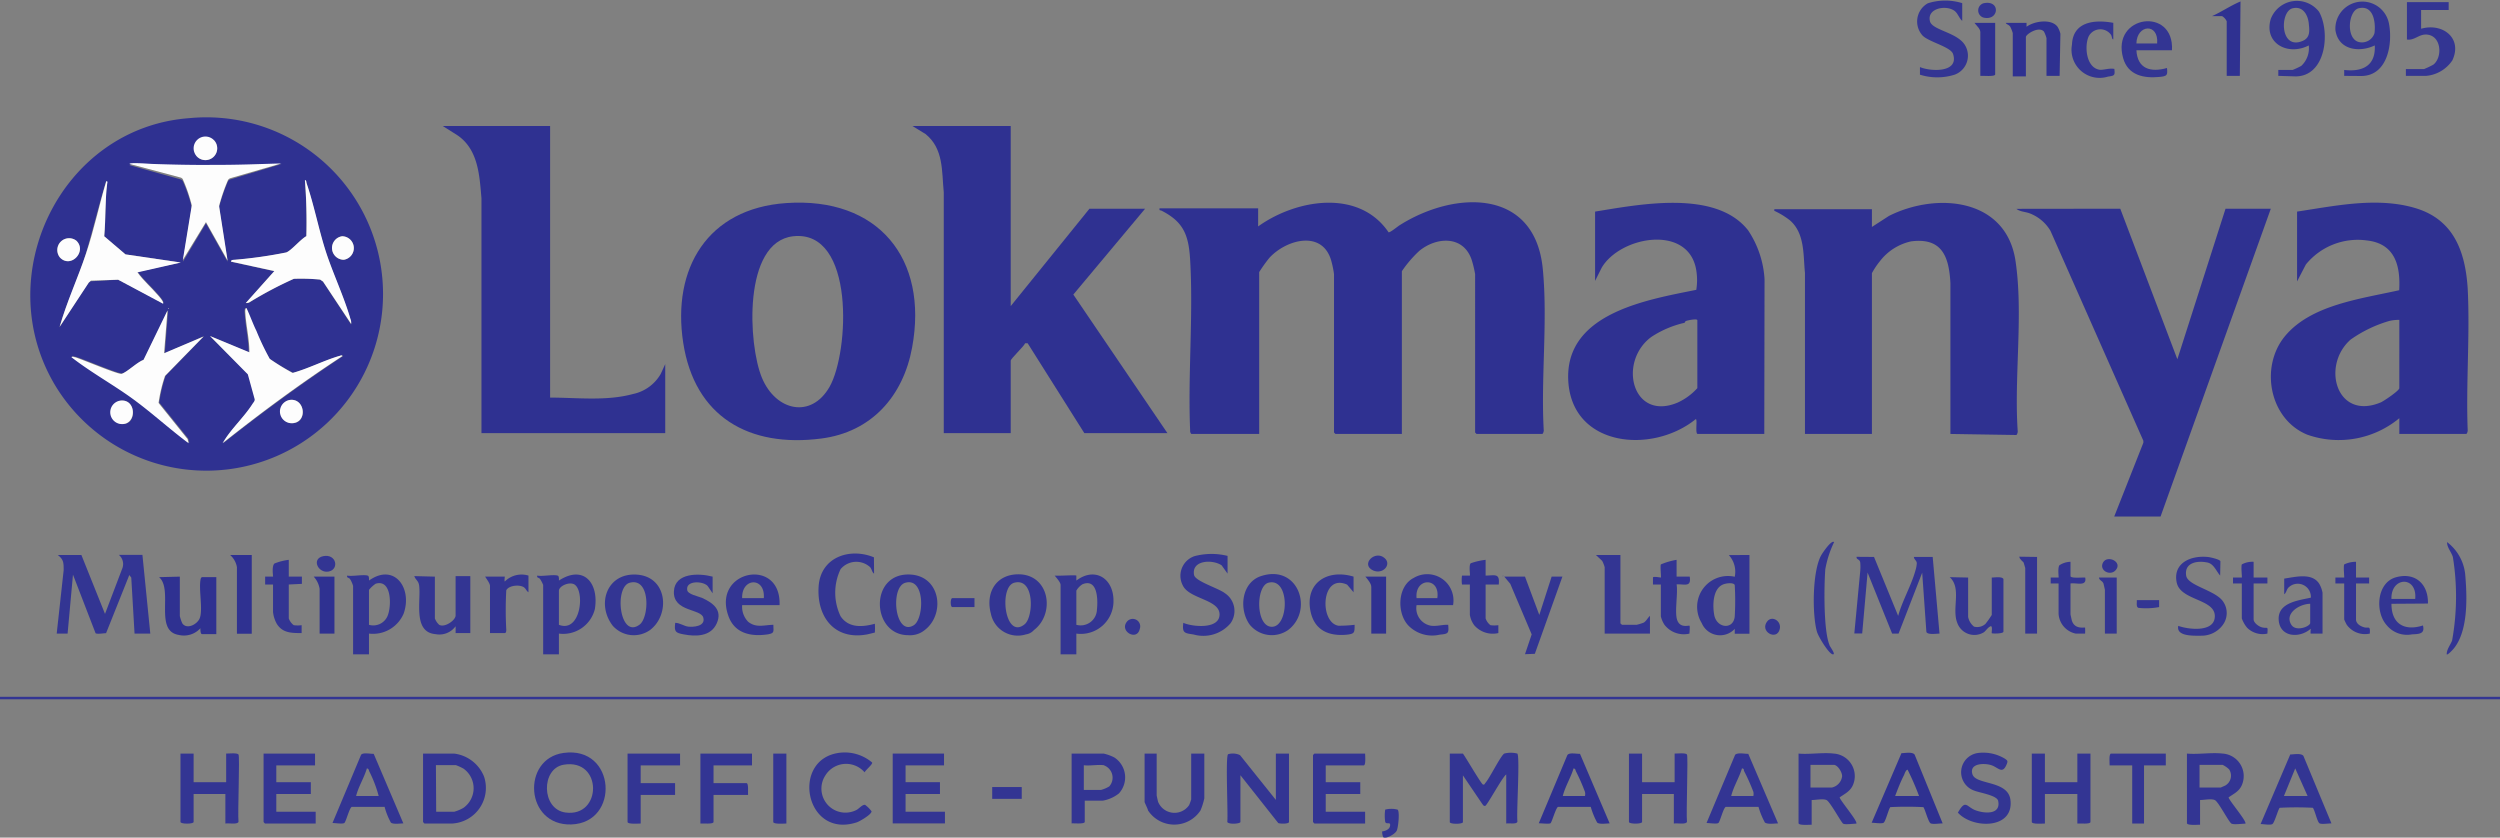 <svg xmlns="http://www.w3.org/2000/svg" viewBox="0 0 190.46 63.81"><rect x="0" y="0" width="190.46" height="63.81" fill="#808080" stroke="none"/><defs><style>.cls-1{fill:#2f3191;}.cls-2{fill:#333593;}.cls-3{fill:#fdfdfd;}.cls-4{fill:none;stroke:#333593;stroke-miterlimit:10;stroke-width:0.19px;}</style></defs><g id="Layer_2" data-name="Layer 2"><g id="Layer_1-2" data-name="Layer 1"><path class="cls-1" d="M14.43,9A13.46,13.46,0,1,1,4.19,29.34C-.79,21,4.63,9.72,14.43,9Zm1.87,1.73A.89.89,0,0,0,15,11.92.89.89,0,0,0,16.3,10.68Zm5.13,1.77c-1.72.05-3.43.12-5.15.15-1.54,0-3.09,0-4.65-.07-.16,0-1.76-.18-1.76,0l3.87,1.08a.32.32,0,0,1,.18.12,11.87,11.87,0,0,1,.69,2l-.68,4.16,1.76-2.93,1.65,2.93-.65-4.16a13.7,13.7,0,0,1,.69-2l.12-.1Zm5.32,12.22a.74.74,0,0,0-.05-.36c-.5-1.74-1.36-3.53-1.92-5.28s-.87-3.46-1.43-5.09c0-.08,0-.23-.12-.21A40.52,40.52,0,0,1,23.34,18c-.44.21-1.15,1.1-1.53,1.24a33.84,33.84,0,0,1-3.95.56c-.11,0-.23,0-.26.14l3.3.72-2.17,2.43a.47.47,0,0,0,.32-.08,29.55,29.55,0,0,1,3.33-1.77,15,15,0,0,1,2,.06l.22.15ZM13.77,20l-4.21-.62L7.94,18c.12-1.29.06-2.61.19-3.91,0-.08.09-.25-.06-.24-.56,1.83-1,3.71-1.55,5.53s-1.44,3.67-2,5.56l2.21-3.37.16-.14L9,21.31l3.43,1.78c.1-.1-.29-.54-.37-.63-.51-.6-1.12-1.12-1.58-1.76ZM26.06,18a.9.9,0,0,0,.13,1.79A.9.9,0,0,0,26.06,18ZM4.57,19.62c.82.86,2.08-.47,1.25-1.28A.9.9,0,0,0,4.57,19.62Zm8.27,3.85v.07C12.89,23.52,12.89,23.49,12.84,23.47Zm7.71,3.87a19.92,19.92,0,0,1-1.06-2.12c-.28-.57-.49-1.18-.76-1.75-.14,0-.09.38-.08.48.07,1,.29,1.92.3,2.89L16,25.6l2.93,2.92.52,1.89c0,.15-.09.24-.16.35-.67,1-1.67,1.9-2.28,3,2.95-2.34,6-4.57,9.12-6.63,0-.1-.2,0-.28,0-1.17.35-2.32.95-3.51,1.28A17.7,17.7,0,0,1,20.55,27.34Zm-8-.43.26-3.29-1.83,3.77c-.5.18-1.22.91-1.66,1.06-.23.08-3-1.11-3.54-1.26-.07,0-.24-.11-.28,0,1.48,1.14,3.13,2.05,4.64,3.15s2.84,2.33,4.28,3.4l-.08-.32-2.21-2.75a11,11,0,0,1,.49-2.06l2.93-3Zm-7.16.15v.08S5.38,27.09,5.34,27.06Zm16.81,3.4a.89.89,0,0,0,.14,1.78C23.43,32.16,23.25,30.4,22.15,30.46Zm-13,.07a.9.9,0,0,0,0,1.76C10.46,32.52,10.46,30.3,9.11,30.53Z"/><path class="cls-1" d="M95.85,17.25c2.89-2.07,7.67-2.89,9.94.45.16,0,.67-.44.87-.56,4.17-2.62,10.24-2.81,10.87,3.29.4,4-.15,8.35.08,12.37,0,.08-.06.26-.12.26h-5l-.11-.11V20.88a8.4,8.4,0,0,0-.26-1.08c-.64-1.9-2.71-1.75-4-.68a9,9,0,0,0-1.32,1.54v12.4h-5.06l-.11-.11V20.88a7.3,7.3,0,0,0-.22-1.05c-.69-2.33-3.42-1.58-4.7-.19a11,11,0,0,0-.78,1.09V33.06H90.78c-.06,0-.13-.18-.11-.26-.18-4.26.25-8.73,0-13-.11-1.89-.5-2.91-2.22-3.77-.08,0-.14,0-.11-.16h7.51Z"/><path class="cls-1" d="M77,9.6V23.32l6-7.42h4.24l-5.47,6.54L88.94,33H82.61l-4.32-6.85-.19,0C78,26.4,77,27.32,77,27.48V33h-5.1V14.66c-.16-1.62,0-3.33-1.39-4.45l-1-.61Z"/><path class="cls-1" d="M148.59,33.06V21.55c-.11-2-.64-3.47-3-3.16a4.1,4.1,0,0,0-2.38,1.52,5.85,5.85,0,0,0-.6.9V33.06h-5.1V20.8c-.14-1.38,0-3-1.13-4a5.91,5.91,0,0,0-1.1-.69c-.08-.05-.13,0-.1-.17h7.43v1.35l1.3-.84c3.64-1.83,8.93-1.36,9.64,3.43.61,4.08-.12,8.81.17,13,0,.08-.06.26-.12.26Z"/><path class="cls-1" d="M59.9,15.47c7-.48,10.84,4.22,9.59,11-.68,3.71-3.09,6.45-6.93,6.94-5.49.71-9.64-1.65-10.51-7.3S53.9,15.88,59.9,15.47ZM60.42,18c-3.84.44-3.43,8.26-2.37,10.79s3.75,3.13,5.15.68C64.7,26.84,65.16,17.47,60.42,18Z"/><path class="cls-1" d="M182.79,33.06v-1.2a7.23,7.23,0,0,1-7,1.26c-2.92-1.18-3.66-5.22-1.67-7.56s5.71-2.79,8.66-3.45c.11-1.88-.33-3.55-2.45-3.79a5.1,5.1,0,0,0-4.66,1.83L175,21.44V16.12c2.93-.44,6.1-1.13,9-.27s3.82,3.26,4,6.15c.18,3.55-.14,7.24,0,10.8,0,.08-.06.26-.12.26Zm0-8.69a3.16,3.16,0,0,0-.76.08,9.93,9.93,0,0,0-2.95,1.42c-2.27,2-1.06,6.21,2.31,4.78.24-.11,1.4-.89,1.4-1.08Z"/><path class="cls-1" d="M134.41,33.06h-5.07c-.22,0,0-1.13-.15-1.13-3.35,2.72-9.58,2.12-9.72-3.1-.12-5,6.06-6,9.76-6.75a4.62,4.62,0,0,0,0-1.48c-.56-3.54-5.79-2.62-7.21-.2l-.5,1V16.12c3.4-.55,9.2-1.7,11.66,1.43a7.51,7.51,0,0,1,1.25,3.71Zm-5.1-3.49V24.4c0-.15-.72,0-.85.05s-.05.12-.16.15a7.67,7.67,0,0,0-2.51,1.08c-2.55,1.91-1.43,6.42,2,5A4.59,4.59,0,0,0,129.31,29.57Z"/><path class="cls-1" d="M161.53,15.9l4.35,11.47,3.67-11.47H173l-8.4,23.45h-3.53l2.22-5.62v-.15l-7.08-16a3.14,3.14,0,0,0-1.59-1.33c-.32-.12-.74-.12-1-.34Z"/><path class="cls-1" d="M41.91,9.6V30.29c2.05,0,4.29.28,6.3-.27a3.18,3.18,0,0,0,2.13-1.54l.34-.74V33h-14V15.11c-.15-1.74-.24-3.7-1.81-4.79L33.73,9.6Z"/><path class="cls-2" d="M6.2,42.28,8,46.77l1.33-3.5a.91.91,0,0,0-.28-1h1.8l.6,6h-1.2L10,44l-.15-.19L8.08,48.24c-.19,0-.68.09-.8,0L5.56,43.78l-.41,4.49H4.32l.53-4.83c0-.57,0-.81-.45-1.16Z"/><path class="cls-2" d="M142.77,42.43l1.84,4.49c.31-1.14,1-2.32,1.31-3.44a2.41,2.41,0,0,0,.11-.56c0-.22-.22-.29-.22-.49h1.43l.52,5.84c-.21,0-.89.11-1-.12l-.32-4.52-1.8,4.64h-.49l-1.87-4.65-.41,4.64h-.6l.45-4.75a3.61,3.61,0,0,0,0-.66c-.06-.29-.3-.19-.28-.43Z"/><path class="cls-2" d="M114.75,62.74V59c-.31.22-1.47,2.4-1.61,2.4s-.15-.08-.22-.16l-1.47-2.17v3.56c0,.17-1,.17-1,0V57.41l1,0c.21.27,1.4,2.33,1.53,2.36s.13-.07.18-.12c.32-.35,1.16-2.07,1.44-2.24a2,2,0,0,1,1,0c.2.29-.07,4.45,0,5.13C115.64,62.84,115,62.69,114.75,62.74Z"/><path class="cls-2" d="M97.2,60.94V57.41h1v5.21c0,.16-.69.15-.82.08L94.5,59.06v3.56c0,.14-.9.21-1,0,.07-.6-.15-5,.06-5.16a1.26,1.26,0,0,1,.91.07Z"/><path class="cls-2" d="M139.7,57.41a1.72,1.72,0,0,1,1.45,2.43c-.22.47-.64.65-1,.91.08.29,1.42,1.84,1.27,2-.25,0-.85.09-1,0s-1-1.68-1.27-1.8-.83,0-1.13,0v1.88c-.17,0-1,.07-1-.12V57.41C137.82,57.49,138.85,57.31,139.7,57.41ZM137.93,60h1.62a1,1,0,0,0,.79-.87c0-.31-.34-.86-.64-.86h-1.77Z"/><path class="cls-2" d="M169.33,57.41a1.72,1.72,0,0,1,1.45,2.43c-.21.47-.64.65-1,.91.08.29,1.42,1.84,1.28,2-.26,0-.85.09-1.05,0s-1-1.68-1.28-1.8-.83,0-1.12,0v1.88c-.17,0-1,.07-1-.12V57.41C167.46,57.49,168.48,57.31,169.33,57.41ZM167.57,60h1.61l.36-.16a.87.87,0,0,0,.28-1.23,2,2,0,0,0-.49-.34h-1.76Z"/><path class="cls-2" d="M32.23,57.41h2.36a2.83,2.83,0,0,1,2.29,1.76,2.72,2.72,0,0,1-2.44,3.57h-2.1a.63.63,0,0,1-.11-.12Zm1,4.43h1.38a3.09,3.09,0,0,0,.69-.29,1.83,1.83,0,0,0,0-3,4.51,4.51,0,0,0-.57-.26H33.21Z"/><path class="cls-2" d="M82,43.85s0,.29,0,.38c1.42-1.07,2.83-.17,2.83,1.53A2.49,2.49,0,0,1,82,48.27v1.58h-1.2V44.56c0-.2-.33-.55-.45-.71C80.54,43.89,81.91,43.79,82,43.85Zm0,3.75a1.24,1.24,0,0,0,1.57-1.17c.08-.73.06-2.39-1.1-1.92A1.39,1.39,0,0,0,82,45Z"/><path class="cls-2" d="M28,43.85c.12,0,.12.26.11.38,1.94-1.38,3.33.59,2.64,2.52a2.54,2.54,0,0,1-2.64,1.52v1.58H26.9V44.64a2,2,0,0,0-.23-.52c-.1-.14-.27-.07-.22-.27C26.84,43.93,27.67,43.75,28,43.85Zm.11,3.75a1.18,1.18,0,0,0,1.41-.66c.32-.72.34-2.85-.9-2.47a2.32,2.32,0,0,0-.51.47Z"/><path class="cls-2" d="M42.47,43.85c.12,0,.12.26.11.38,1.89-1.23,3.06.19,2.74,2.17a2.49,2.49,0,0,1-2.74,1.87v1.58h-1.2V44.56a2.69,2.69,0,0,0-.23-.44c-.1-.14-.27-.07-.22-.27C41.32,43.93,42.15,43.75,42.47,43.85Zm.11,3.75c1.68.65,2-2.6,1.17-3.08-.39-.22-1.17.13-1.17.49Z"/><path class="cls-2" d="M42.94,57.36c4-.55,4.31,5.33.58,5.45C40,62.92,39.71,57.8,42.94,57.36Zm0,.9c-1.73.29-1.71,3.39.14,3.64C45.89,62.29,45.92,57.75,42.94,58.26Z"/><path class="cls-2" d="M133.28,42.28v6h-1.12s0-.31,0-.37a1.52,1.52,0,0,1-2.52-.45,2.35,2.35,0,0,1,2.52-3.52,1.88,1.88,0,0,0-.45-1.65Zm-1.82,2.19c-1,.2-1,1.65-.86,2.4.2,1,1.46,1.13,1.56.09a21,21,0,0,0,0-2.39C132.08,44.38,131.62,44.43,131.46,44.47Z"/><path class="cls-2" d="M104,57.41c0,.16.07.9-.11.9H101v1.28h2.63v.9H101v1.35h3v.9h-3.86a.63.63,0,0,1-.11-.12V57.53a.63.63,0,0,1,.11-.12Z"/><polygon class="cls-2" points="71.92 57.41 71.92 58.31 68.99 58.31 68.99 59.59 71.61 59.59 71.61 60.49 68.99 60.49 68.99 61.84 71.99 61.84 71.99 62.73 68.01 62.73 68.01 57.41 71.92 57.41"/><path class="cls-2" d="M24,57.41v.9H21.05v1.28h2.63v.9H21.05v1.35h3v.9H20.19a.63.63,0,0,1-.11-.12V57.41Z"/><path class="cls-2" d="M155.79,57.41v2.18h2.47V57.41h1v5.21c0,.19-.81.1-1,.12V60.49h-2.47v2.25c-.17,0-1,.07-1-.12V57.41Z"/><path class="cls-2" d="M125.1,57.41v2.18h2.48V57.41c.21,0,.84-.07.94.07s-.07,4.45,0,5.13c-.07.23-.75.08-1,.13V60.49H125.1v2.13c0,.17-1,.17-1,0V57.41Z"/><path class="cls-2" d="M14.75,57.41v2.18h2.48V57.41c.2,0,.83-.07.94.07s-.07,4.45,0,5.13c-.08.23-.75.08-1,.13V60.49H14.75v2.13c0,.17-1,.17-1,0V57.41Z"/><path class="cls-2" d="M173.57,5.78V5.33h1.09a6.26,6.26,0,0,0,.66-.31,1.83,1.83,0,0,0,.57-1.56c-1.58.82-3.43-.15-2.9-2a2.13,2.13,0,0,1,3.68-.57c.88,1.55.53,4.93-1.79,4.93Zm1.1-5.15c-1,.22-1,3.25.77,2.48.57-.25.51-.77.45-1.34S175.49.44,174.67.63Z"/><path class="cls-2" d="M178.59,5.78V5.33C180,5.49,181,5,180.92,3.46c-1.19.57-2.79.35-3-1.18A2.06,2.06,0,0,1,182,1.79c.3,1.54-.1,4-2.12,4ZM179.7.63c-.8.18-1,2.31,0,2.57a1,1,0,0,0,1.2-.68C181,1.69,180.82.37,179.7.63Z"/><path class="cls-2" d="M93.52,42.35V43.7l-.45-.63c-.69-.47-2.32-.41-2.1.74.1.48,1.86,1,2.36,1.39a1.62,1.62,0,0,1,.42,2.28,2.72,2.72,0,0,1-2.81.86c-.69-.11-.89-.09-.79-.89.7.31,2.76.51,2.76-.64s-2.31-1.17-2.8-2.21A1.58,1.58,0,0,1,91,42.37,5.09,5.09,0,0,1,93.52,42.35Z"/><path class="cls-1" d="M120.37,57.43l2.26,5.3c-.26,0-.75.09-.95-.06a5.77,5.77,0,0,1-.49-1.2H118.7c-.17.06-.47,1.18-.58,1.25s-.7,0-.89,0l2.18-5.2C119.57,57.31,120.1,57.44,120.37,57.43Zm.38,3.21a.66.66,0,0,0,0-.31,14.93,14.93,0,0,0-.71-1.61c0-.07-.05-.17-.16-.18-.22.72-.64,1.38-.82,2.1Z"/><path class="cls-2" d="M88.12,57.41V60.6s.09.44.11.49a1.35,1.35,0,0,0,2.36.25,3.42,3.42,0,0,0,.16-.44V57.41h1v3.41a5.11,5.11,0,0,1-.29.92,2.39,2.39,0,0,1-4,0c0-.08-.26-.6-.26-.64V57.41Z"/><path class="cls-2" d="M133.19,57.43l2.27,5.3c-.26,0-.75.09-1-.06a5.77,5.77,0,0,1-.49-1.2h-2.49c-.19.07-.44,1.14-.57,1.23s-.69,0-.9,0l2.18-5.2C132.4,57.31,132.93,57.44,133.19,57.43Zm.39,3.21a.82.82,0,0,0,0-.31,15,15,0,0,0-.72-1.61c0-.07,0-.17-.15-.18-.22.72-.64,1.38-.82,2.1Z"/><path class="cls-2" d="M177.62,62.73c-.23,0-.72.08-.9,0s-.36-1-.52-1.19a24.68,24.68,0,0,0-2.51,0c-.1,0-.4,1.14-.57,1.24s-.67,0-.9,0l2.26-5.3c.26,0,.8-.12,1,.1ZM174,60.64h1.8l-.94-2.1Z"/><path class="cls-2" d="M28.47,57.43l2.26,5.3c-.25,0-.75.09-.95-.06a5.27,5.27,0,0,1-.48-1.2H26.8c-.18.07-.44,1.14-.57,1.23s-.69,0-.9,0l2.18-5.2C27.67,57.31,28.2,57.44,28.47,57.43Zm.38,3.21a9.76,9.76,0,0,0-.74-1.92c0-.07-.05-.17-.16-.18-.21.72-.64,1.38-.82,2.1Z"/><path class="cls-1" d="M148,62.73c-.24,0-.72.08-.91,0s-.47-1.22-.57-1.24a24.68,24.68,0,0,0-2.51,0c-.14.18-.36,1.1-.51,1.19s-.68,0-.91,0l2.27-5.3c.26,0,.8-.12,1,.1Zm-3.61-2.09h1.81a20.9,20.9,0,0,0-.87-2c-.13,0-.23.3-.27.4C144.8,59.54,144.59,60.09,144.38,60.64Z"/><path class="cls-1" d="M13.7,43.93v3a2.85,2.85,0,0,0,.19.56c.35.5,1.15.07,1.33-.4.25-.67-.09-2.17.06-2.94,0-.06.06-.18.11-.18h1.09v4.34H15.39c-.12,0-.13-.34-.12-.45a1.7,1.7,0,0,1-1.66.51c-1.88-.31-.39-3.44-1.49-4.4Z"/><path class="cls-2" d="M82.64,61v1.61c0,.19-.8.1-1,.12V57.41h2.44a3.55,3.55,0,0,1,.82.3,1.81,1.81,0,0,1,.34,2.74A2.73,2.73,0,0,1,84,61Zm1.47-2.7c-.44-.07-1.08.06-1.54,0v1.88h1.31a2.44,2.44,0,0,0,.63-.27A1,1,0,0,0,84.11,58.31Z"/><path class="cls-2" d="M33.13,43.93v3.18a1.22,1.22,0,0,0,.33.49c.42.24,1.25-.35,1.25-.71v-3h1.12v4.34H34.71s0-.45,0-.52a1.53,1.53,0,0,1-1.54.6c-1.74-.15-1.08-2.58-1.24-3.71-.05-.36-.26-.41-.37-.71Z"/><path class="cls-2" d="M70.45,48a1.76,1.76,0,0,1-1.26.39c-2.85,0-3-4.91.29-4.61C71.68,44,72,46.81,70.45,48ZM69,44.39c-1.22.28-.83,4.15.62,3.24C70.41,47.12,70.49,44,69,44.39Z"/><path class="cls-2" d="M98.13,48a2.17,2.17,0,0,1-2.92-.41c-.85-1.17-.64-3.26.92-3.72C98.94,43,100.09,46.52,98.13,48Zm-1.48-3.61c-1,.23-1,3.42.28,3.36S98.27,44,96.65,44.39Z"/><path class="cls-2" d="M78.77,48a1,1,0,0,1-.61.33,2.09,2.09,0,0,1-2.67-1.57c-.45-1.7.48-3.12,2.31-3C80,43.94,80.35,46.8,78.77,48Zm-1.48-3.61c-1.23.28-.74,4.4.77,3.17C78.75,47,78.83,44,77.29,44.39Z"/><path class="cls-2" d="M49.52,48a2.14,2.14,0,0,1-2.84-.33c-1.27-1.65-.44-4.07,1.87-3.89S51.07,46.83,49.52,48ZM48,44.39c-1.24.28-.8,4.33.72,3.2C49.47,47.05,49.57,44,48,44.39Z"/><path class="cls-2" d="M150.74,57.36a3.18,3.18,0,0,1,2,.44c.2.14.24.17.14.42-.34.83-.65.22-1.22.06s-1.65-.11-1.39.71,2.68.45,2.89,1.92c.31,2.28-2.88,2.25-4,1,.61-1.07.64-.43,1.37-.17s1.91.31,1.7-.72c-.08-.43-1.41-.62-1.83-.79A1.48,1.48,0,0,1,150.74,57.36Z"/><path class="cls-2" d="M66.44,58.09c.08.11-.51.59-.57.75a1.86,1.86,0,0,0-3,.25,1.83,1.83,0,0,0,2.39,2.61c.18-.09.45-.43.65-.38a2.28,2.28,0,0,1,.49.49c0,.24-.88.75-1.1.83-4,1.34-5.12-4.92-1.25-5.3A3.22,3.22,0,0,1,66.44,58.09Z"/><path class="cls-2" d="M51.81,57.41v.9h-3v1.35h2.62v.9H48.81v2.18c-.17,0-1,.07-1-.12V57.41Z"/><path class="cls-2" d="M57.29,57.41v.9H54.36v1.35h2.51c.18,0,.1.74.12.9H54.36v2.06c0,.19-.81.1-1,.12V57.41Z"/><path class="cls-2" d="M66.59,43.7c-.15-.09-.17-.33-.3-.49a1.56,1.56,0,0,0-2.25.15,4.15,4.15,0,0,0,0,3.59c.61.91,1.67.83,2.61.57a5,5,0,0,1,0,.67s-.48.12-.58.14c-2.48.47-3.88-1.33-3.7-3.7.17-2.19,2.37-2.93,4.21-2.17Z"/><path class="cls-2" d="M149.49.24V1.59c-.24-.2-.34-.6-.61-.78-.66-.45-2.08-.17-1.85.8.16.72,2.19.85,2.72,1.92a1.54,1.54,0,0,1-.84,2.16,4.4,4.4,0,0,1-2.64,0V5.11c.83.35,3,.44,2.52-1-.17-.53-1.81-.91-2.3-1.38a1.59,1.59,0,0,1,.38-2.48A4.37,4.37,0,0,1,149.49.24Z"/><path class="cls-2" d="M59.39,46.1H56.54A1.64,1.64,0,0,0,57,47.37c.62.49,1.21.24,1.92.23,0,.51.11.64-.44.73-1.29.19-2.54-.08-3-1.44C54.27,43.42,59.53,42.41,59.39,46.1Zm-1.2-.53c.12-1.64-1.7-1.57-1.65,0Z"/><path class="cls-2" d="M110.7,46.1h-2.78a1.35,1.35,0,0,0,1.1,1.57c.45.06.86-.09,1.31-.07.06.66,0,.69-.64.75a2.53,2.53,0,0,1-2.39-.69c-.9-.94-.85-3,.4-3.63A2,2,0,0,1,110.7,46.1Zm-1.2-.53c.24-1.64-1.74-1.58-1.58,0Z"/><path class="cls-1" d="M156.91,5.78h-1V2.9a2.74,2.74,0,0,0-.19-.49c-.38-.45-1.38.2-1.38.41v3h-1V2.52a2.65,2.65,0,0,0-.19-.48c-.12-.18-.31-.18-.34-.3h1.58s0,.29,0,.3c.59-.44,1.89-.63,2.36,0a1.81,1.81,0,0,1,.22.53Z"/><path class="cls-2" d="M186.55.16v.6h-2.1V2.19c1.62-.47,3.18.7,2.38,2.41a2.68,2.68,0,0,1-2,1.18h-1.54V5.26h1.39a6.42,6.42,0,0,0,.71-.34c.72-.58.61-2.26-.57-2.29-.58,0-.89.47-1.45.38V.16Z"/><path class="cls-2" d="M123.45,42.28v5.21l.12.11h1.12a4.33,4.33,0,0,0,.52-.16c.21-.11.32-.38.49-.52v1.35h-3.45V43.21a2.27,2.27,0,0,0-.19-.48l-.48-.45Z"/><polygon class="cls-2" points="116.18 43.93 117.27 46.85 118.21 43.93 119.03 43.93 116.93 49.81 116.18 49.84 116.69 48.33 115.06 44.48 114.6 43.93 116.18 43.93"/><path class="cls-2" d="M169.14,43.85c-.31-.35-.49-.92-1-1-.73-.15-1.74,0-1.59,1,.12.79,2.26,1.11,2.83,2a1.53,1.53,0,0,1-.06,1.79,2,2,0,0,1-1.61.79c-.55,0-1.94.08-1.76-.75.73.27,2.6.5,2.77-.57.24-1.51-2.59-1.29-2.89-2.73s1-2.07,2.33-1.95c.15,0,1,.19,1,.34Z"/><path class="cls-2" d="M149.94,44v3a1.25,1.25,0,0,0,.45.74.94.94,0,0,0,.87-.21,7.07,7.07,0,0,0,.48-.68V44c.2,0,.81-.1.89.12v4c0,.17-.86.16-.89.12s.1-.62-.11-.52-.37.38-.51.46a1.38,1.38,0,0,1-2-.71c-.45-1.09.35-2.64-.58-3.5Z"/><path class="cls-2" d="M165.47,3.83h-2.71c.08,1.43,1.1,1.7,2.33,1.35.06.57,0,.62-.56.68-1.21.12-2.41-.12-2.78-1.43C160.82,1.14,165.66.48,165.47,3.83Zm-1.13-.52c.13-1.58-1.55-1.46-1.58,0Z"/><path class="cls-2" d="M54.29,43.93V45.2l-.38-.56c-.37-.39-1.65-.42-1.56.28,0,.36.87.51,1.16.64.82.38,1.55.92,1.09,1.94s-1.63,1-2.51.83c-.65-.12-.73-.21-.65-.88.35,0,.66.25,1,.29s1.33,0,1.14-.69-2.31-.43-2.24-2C51.41,43.61,53.28,43.66,54.29,43.93Z"/><path class="cls-2" d="M176.94,48.27c-.14,0-.87,0-.9,0s0-.29,0-.37c-.83.74-2.35.67-2.44-.67s1.55-1.49,2.45-1.7a1,1,0,0,0-1.73-.74c-.13.16-.15.39-.3.48V44.08c.84-.12,2.1-.47,2.66.38a2.13,2.13,0,0,1,.26.7ZM176,46c-.78,0-2,.72-1.43,1.61.36.54,1.43.11,1.43-.15Z"/><path class="cls-2" d="M165,57.41v.9h-1.66v4.43h-.9V58.31h-1.72c0-.16-.07-.9.11-.9Z"/><path class="cls-2" d="M113.18,42.65v1.2c.68,0,1.1-.22,1,.68h-1v2.58a1.07,1.07,0,0,0,.37.52,2.36,2.36,0,0,0,.6,0s0,.49,0,.6a1.87,1.87,0,0,1-1.84-.6,1.84,1.84,0,0,1-.33-.78V44.53c-.12,0-.58,0-.6,0a2.58,2.58,0,0,1,0-.68s.56,0,.6,0-.1-.81.07-.94A5.21,5.21,0,0,1,113.18,42.65Z"/><path class="cls-2" d="M127.73,42.65v1.28h1c.13.83-.38.56-1,.59.12.7-.18,2.17.06,2.76s.87.35.92.39,0,.49,0,.6a1.86,1.86,0,0,1-1.91-.68,2.14,2.14,0,0,1-.27-.63V44.53h-.6V44c0-.11.56,0,.6,0s-.06-.85,0-1A5.39,5.39,0,0,1,127.73,42.65Z"/><path class="cls-2" d="M22,42.65v1.28h1v.55l-1,.05v2.58a1.09,1.09,0,0,0,.38.52,2.34,2.34,0,0,0,.6,0s0,.49,0,.6c-.77,0-1.45,0-1.89-.7a2.36,2.36,0,0,1-.29-.91V44.53h-.6v-.6c.11,0,.58,0,.6,0s-.12-.8.11-1A4.34,4.34,0,0,1,22,42.65Z"/><path class="cls-2" d="M182.19,46c0,1.54,1,2.1,2.4,1.65.17.66-.31.65-.85.68a2,2,0,0,1-1.92-.71c-.89-1-.76-3.23.71-3.64s2.48.52,2.44,2Zm1.81-.37c.17-1.78-1.86-1.71-1.81,0Z"/><path class="cls-2" d="M103.12,43.93v1.19l-.49-.58c-2-.9-2.13,2.9-.66,3.13a10.14,10.14,0,0,0,1.23-.07c0,.6,0,.68-.57.75-1.38.14-2.49-.32-2.79-1.78C99.4,44.38,101.16,43.33,103.12,43.93Z"/><path class="cls-1" d="M19.18,42.28v6H18.05V43.21a1.59,1.59,0,0,0-.52-.93Z"/><path class="cls-2" d="M40.26,43.85v1.27c-.16-.09-.19-.29-.38-.4-.36-.2-1.13-.11-1.31.25a27.38,27.38,0,0,0,0,3c0,.08,0,.26-.12.26H37.33V44.64c0-.2-.27-.54-.37-.71h1.5s-.05.33,0,.37A1.8,1.8,0,0,1,40.26,43.85Z"/><path class="cls-2" d="M161,1.74V3c-.12,0-.09-.24-.19-.37a1,1,0,0,0-1.7.17c-.32.77-.17,2.4.89,2.52.34,0,.72-.14,1.08-.07.06.52,0,.51-.5.59a2.14,2.14,0,0,1-2.73-2.43C157.92,1.66,159.53,1.47,161,1.74Z"/><path class="cls-1" d="M170.64,5.78h-1V1.62a.92.92,0,0,0-.35-.39l-.77,0c.73-.33,1.41-.8,2.17-1.12Z"/><path class="cls-2" d="M179.49,42.8V44h1v.45h-1v2.74c0,.34.37.54.66.61s.44-.16.39.47a1.71,1.71,0,0,1-1.76-.68,3.52,3.52,0,0,1-.19-.4V44.45h-.67V44c.12,0,.65,0,.67,0s-.07-.81,0-1A2.06,2.06,0,0,1,179.49,42.8Z"/><path class="cls-2" d="M171.69,42.8V44h1.05v.45h-1.05v2.74c0,.26.41.56.66.61.41.1.43-.15.39.47a1.68,1.68,0,0,1-1.54-.44,2.29,2.29,0,0,1-.41-.72V44.45h-.67V44c.12,0,.64,0,.67,0s-.07-.81,0-1A1.69,1.69,0,0,1,171.69,42.8Z"/><path class="cls-2" d="M139.73,41.3a8,8,0,0,0-.67,2.06c-.1,1.3-.14,4.64.31,5.76,0,.11.55.78.25.73s-1.09-1.34-1.2-1.73c-.37-1.31-.35-4.63.33-5.82C138.83,42.15,139.53,41.1,139.73,41.3Z"/><path class="cls-2" d="M157.74,42.8v1.09c0,.19.94.09,1.12.11.14.71-.66.38-1.12.45v2.36s.09.44.11.49c.24.7,1,.46,1,.52a3.33,3.33,0,0,1,0,.45c-.23,0-.48,0-.71,0a1.64,1.64,0,0,1-1.31-1.53V44.45h-.6V44c.11,0,.57,0,.6,0s-.09-.74.07-.94A1.6,1.6,0,0,1,157.74,42.8Z"/><path class="cls-2" d="M155.19,42.43v5.84h-.9v-5s-.1-.36-.12-.41-.33-.26-.33-.45Z"/><path class="cls-2" d="M186.4,49.85c0-.39.28-.71.41-1.05a18.85,18.85,0,0,0,.06-6.36c-.12-.4-.46-.74-.44-1.14a3.53,3.53,0,0,1,1.39,2.59c.14,1.68.21,4.21-.9,5.54C186.87,49.49,186.47,49.93,186.4,49.85Z"/><path class="cls-2" d="M59.91,57.41v5.33c-.17,0-1,.07-1-.12V57.41Z"/><path class="cls-1" d="M25.48,43.93v4.34H24.35V44.86a1.8,1.8,0,0,0-.45-.93Z"/><path class="cls-1" d="M105.6,43.93v4.34h-1.13V44.71c0-.26-.29-.59-.45-.78Z"/><path class="cls-1" d="M152,1.74V5.67c0,.19-.95.09-1.13.11V2.45c0-.27-.31-.51-.45-.71Z"/><path class="cls-2" d="M161.26,44v4.27h-.9V44.94s-.09-.44-.11-.49c-.1-.23-.33-.23-.34-.45Z"/><rect class="cls-2" x="75.59" y="59.96" width="2.25" height="0.9"/><path class="cls-2" d="M105.38,63.78a1,1,0,0,1-.08-.44s.54-.05.6-.42-.28-.06-.37-.31a3.2,3.2,0,0,1,0-.93,1.87,1.87,0,0,1,.94,0c.18.12.06,1.34-.06,1.6S105.61,63.93,105.38,63.78Z"/><path class="cls-2" d="M105.5,42.53c.53.48-.14,1.26-.89.93C103.62,43,104.77,41.86,105.5,42.53Z"/><path class="cls-2" d="M24.63,42.37c1-.2,1.23,1,.42,1.17S23.69,42.56,24.63,42.37Z"/><path class="cls-2" d="M151.11.25c1.32-.29,1.2,1.37,0,1.09A.57.57,0,0,1,151.11.25Z"/><path class="cls-2" d="M74.24,45.57v.68H72.55c-.16,0-.16-.68,0-.68Z"/><path class="cls-2" d="M85.89,47.32a.57.57,0,0,1,.94.6C86.62,48.88,85.21,48.07,85.89,47.32Z"/><path class="cls-2" d="M134.65,47.32c.37-.44,1.08,0,.94.6C135.38,48.86,134,48.11,134.65,47.32Z"/><path class="cls-2" d="M164.49,45.72c0,.15,0,.42,0,.53a5.39,5.39,0,0,1-1.57.06c-.2-.06-.11-.41-.13-.59Z"/><path class="cls-2" d="M161.17,43.45c-.42.46-1.28,0-.95-.6S161.75,42.81,161.17,43.45Z"/><path class="cls-2" d="M114.49,43.85c.05,0,.05,0,0,.08Z"/><path class="cls-3" d="M26.75,24.67l-2.14-3.22-.22-.15a15,15,0,0,0-2-.06A29.55,29.55,0,0,0,19.05,23a.47.47,0,0,1-.32.08l2.17-2.43-3.3-.72c0-.14.15-.13.26-.14a33.84,33.84,0,0,0,3.95-.56c.38-.14,1.09-1,1.53-1.24a40.52,40.52,0,0,0-.11-4.27c.11,0,.1.13.12.21.56,1.63.91,3.43,1.43,5.09s1.42,3.54,1.92,5.28A.74.74,0,0,1,26.75,24.67Z"/><path class="cls-3" d="M21.43,12.45,17.5,13.59l-.12.1a13.7,13.7,0,0,0-.69,2l.65,4.16-1.65-2.93L13.93,19.8l.68-4.16a11.87,11.87,0,0,0-.69-2,.32.32,0,0,0-.18-.12L9.87,12.49c0-.14,1.6,0,1.76,0,1.56.05,3.11.09,4.65.07C18,12.57,19.71,12.5,21.43,12.45Z"/><path class="cls-3" d="M20.55,27.34a17.7,17.7,0,0,0,1.74,1.07c1.19-.33,2.34-.93,3.51-1.28.08,0,.23-.13.28,0-3.16,2.06-6.17,4.29-9.12,6.63.61-1.07,1.61-1.94,2.28-3,.07-.11.18-.2.16-.35l-.52-1.89L16,25.6l3,1.24c0-1-.23-1.92-.3-2.89,0-.1-.06-.46.08-.48.27.57.48,1.18.76,1.75A19.92,19.92,0,0,0,20.55,27.34Z"/><path class="cls-3" d="M12.5,26.91l3-1.27-2.93,3a11,11,0,0,0-.49,2.06l2.21,2.75.08.32c-1.44-1.07-2.82-2.34-4.28-3.4s-3.16-2-4.64-3.15c0-.1.21,0,.28,0,.51.15,3.31,1.34,3.54,1.26.44-.15,1.16-.88,1.66-1.06l1.83-3.77Z"/><path class="cls-3" d="M13.77,20l-3.3.75c.46.64,1.07,1.16,1.58,1.76.08.09.47.53.37.63L9,21.31l-2.07.07-.16.14L4.55,24.89c.53-1.89,1.37-3.69,2-5.56s1-3.7,1.55-5.53c.15,0,.06.16.06.24C8,15.34,8.06,16.66,7.94,18l1.62,1.38Z"/><path class="cls-3" d="M9.11,30.53c1.35-.23,1.35,2,0,1.76A.9.9,0,0,1,9.11,30.53Z"/><path class="cls-3" d="M16.3,10.68A.89.89,0,0,1,15,11.92.89.89,0,0,1,16.3,10.68Z"/><path class="cls-3" d="M26.06,18a.9.9,0,0,1,.13,1.79A.9.9,0,0,1,26.06,18Z"/><path class="cls-3" d="M22.15,30.46c1.1-.06,1.28,1.7.14,1.78A.89.89,0,0,1,22.15,30.46Z"/><path class="cls-3" d="M4.57,19.62a.9.9,0,0,1,1.25-1.28C6.65,19.15,5.39,20.48,4.57,19.62Z"/><path class="cls-3" d="M5.34,27.06s0,.05,0,.08Z"/><path class="cls-3" d="M12.84,23.47c.05,0,.05.05,0,.07Z"/><line class="cls-4" y1="53.18" x2="190.46" y2="53.18"/></g></g></svg>